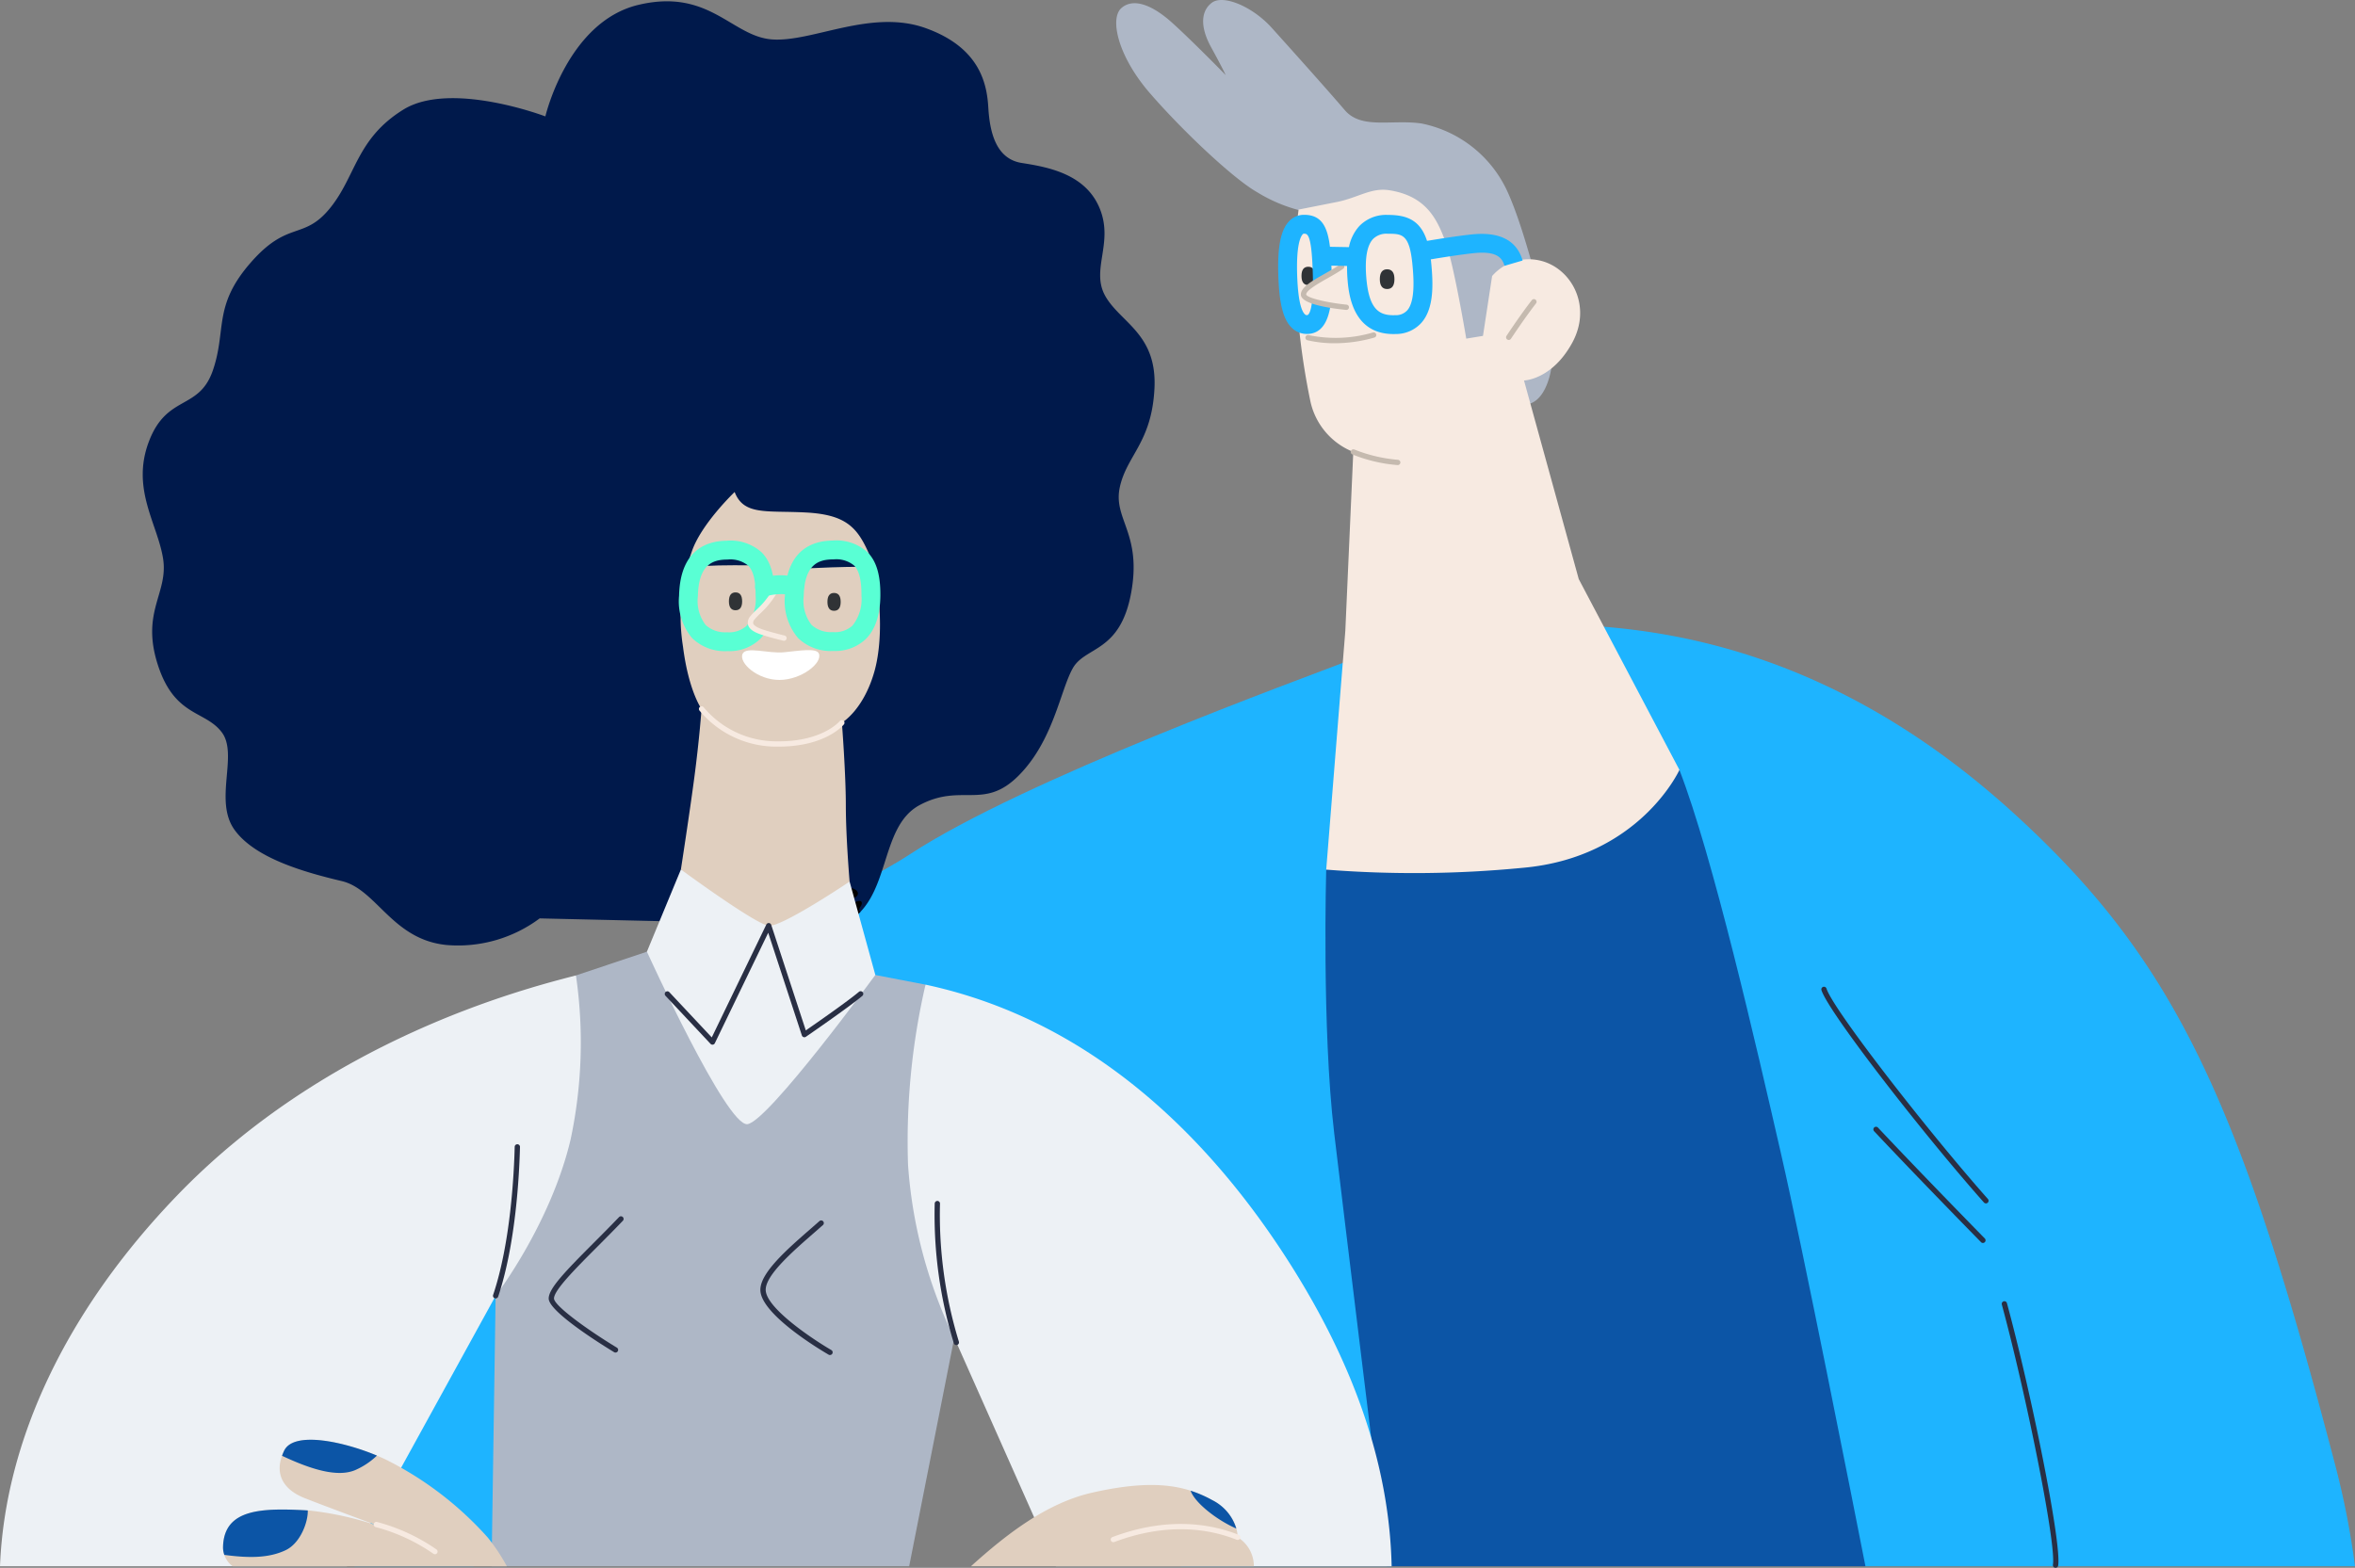 <svg id="Gruppe_4124" data-name="Gruppe 4124" xmlns="http://www.w3.org/2000/svg" xmlns:xlink="http://www.w3.org/1999/xlink" width="299.281" height="199.294" viewBox="0 0 299.281 199.294">
  <rect x="0" y="0" width="299.281" height="199.294" fill="#808080" stroke="none"/>
  <defs>
    <clipPath id="clip-path">
      <rect id="Rechteck_3343" data-name="Rechteck 3343" width="299.281" height="199.294" fill="none"/>
    </clipPath>
  </defs>
  <g id="Gruppe_4123" data-name="Gruppe 4123" clip-path="url(#clip-path)">
    <path id="Pfad_3553" data-name="Pfad 3553" d="M63.622,209.976l86.883-40.887s2.032,20.473,3.009,40.887h26.833l-5.3-115.188c-6.376,2.468-41.44,15.158-55.969,24.694S30.16,161.029,30.16,161.029l18.358,48.947Z" transform="translate(-3.461 -10.878)" fill="#1eb4ff"/>
    <path id="Pfad_3554" data-name="Pfad 3554" d="M291.65,209.408h33.787a103.03,103.03,0,0,0-2.459-12.651c-12.142-46.48-20.425-64.365-40.786-82.955S242.261,90.66,227.925,89.841l35.122,119.567Z" transform="translate(-26.156 -10.31)" fill="#1eb4ff"/>
    <path id="Pfad_3555" data-name="Pfad 3555" d="M235.257,110.556c4.231,10.892,9.77,35.06,12.934,48.871,2.763,12.055,9.136,44.345,10.711,52.359H198.1c-1.537-12.534-5.462-44.509-6.716-55.1-1.573-13.277-1.011-33.454-1.011-33.454Z" transform="translate(-21.835 -12.687)" fill="#0c55a6"/>
    <path id="Pfad_3556" data-name="Pfad 3556" d="M222.475,83.142l12.8,24.268s-5.062,11.143-19.931,12.448a142.4,142.4,0,0,1-24.957.228l2.436-30.44Z" transform="translate(-21.848 -9.541)" fill="#f7eae1"/>
    <path id="Pfad_3557" data-name="Pfad 3557" d="M212.5,51.378c2.833-.438,3.815-6.189,2.846-9.465s-3.078-12.483-5.372-17.53a15.317,15.317,0,0,0-10.96-8.69c-3.8-.536-7.612.785-9.732-1.7s-6.8-7.71-9.276-10.456S173.817-.719,172.4.342,170.89,3.437,172.3,6s1.854,3.544,1.854,3.544-4.241-4.343-6.8-6.648-4.95-3.194-6.457-1.869-.452,6.106,3.612,10.8,10.515,10.813,13.61,12.587a19.708,19.708,0,0,0,7.606,2.756c3.451.713,26.779,24.2,26.779,24.2" transform="translate(-18.389 0)" fill="#aeb7c6"/>
    <path id="Pfad_3558" data-name="Pfad 3558" d="M197.88,27.308c4.751.738,6.1,3.726,7.158,6.56s2.636,12.306,2.636,12.306l2.125-.351,1.162-7.609a6.185,6.185,0,0,1,6.2-1.938c3.892.98,6.54,5.763,3.967,10.449s-6.113,4.77-6.113,4.77l6.953,25.232s-3.992,6.013-9.3,6-9.294,1.137-12.658,1.662-7.7-1.162-7.7-1.162l1.008-22.654a8.961,8.961,0,0,1-5.477-6.557A92.178,92.178,0,0,1,186,38.618a51,51,0,0,1,.368-8.85l4.869-.966c2.656-.527,4.339-1.852,6.639-1.494" transform="translate(-21.338 -3.127)" fill="#f7eae1"/>
    <path id="Pfad_3559" data-name="Pfad 3559" d="M186.838,39.467c0,.772.289,1.165.861,1.166s.863-.391.864-1.163-.289-1.165-.86-1.166-.864.391-.865,1.163" transform="translate(-21.441 -4.396)" fill="#303336"/>
    <path id="Pfad_3560" data-name="Pfad 3560" d="M191.092,49.112a18.439,18.439,0,0,0,5.077-.725.336.336,0,1,0-.187-.646,16.7,16.7,0,0,1-8.15.336.337.337,0,1,0-.151.656,15.288,15.288,0,0,0,3.412.379" transform="translate(-21.508 -5.477)" fill="#c5baaf"/>
    <path id="Pfad_3561" data-name="Pfad 3561" d="M199.89,66.526a.337.337,0,0,0,.013-.673,19.122,19.122,0,0,1-5.552-1.314.337.337,0,0,0-.245.627,19.371,19.371,0,0,0,5.772,1.36h.012" transform="translate(-22.251 -7.404)" fill="#c5baaf"/>
    <path id="Pfad_3562" data-name="Pfad 3562" d="M216.546,48.145a.337.337,0,0,0,.282-.152c.017-.025,1.7-2.575,3.177-4.486a.337.337,0,1,0-.532-.413c-1.5,1.932-3.191,4.5-3.208,4.53a.337.337,0,0,0,.281.521" transform="translate(-24.812 -4.93)" fill="#c5baaf"/>
    <path id="Pfad_3563" data-name="Pfad 3563" d="M185.3,45.28c-1.107-1-1.639-2.916-1.778-6.424-.152-3.842.269-6.063,1.366-7.2a2.57,2.57,0,0,1,1.893-.81c2.633,0,3.242,2.082,3.445,5.916.179,3.364.478,8.994-2.864,9.221-.072,0-.143.007-.214.007a2.724,2.724,0,0,1-1.848-.707m1.314-11.965c-.264.274-.86,1.354-.7,5.446.13,3.3.607,4.4.984,4.737a.338.338,0,0,0,.3.093c.041,0,.984-.143.636-6.7-.194-3.647-.673-3.648-1.058-3.648a.185.185,0,0,0-.164.076" transform="translate(-21.058 -3.539)" fill="#1eb4ff"/>
    <path id="Pfad_3564" data-name="Pfad 3564" d="M191.984,38.278c-1.794,1.258-4.916,2.515-4.851,3.576s5.441,1.6,5.441,1.6Z" transform="translate(-21.475 -4.393)" fill="#f7eae1"/>
    <path id="Pfad_3565" data-name="Pfad 3565" d="M192.53,43.748a.337.337,0,0,0,.034-.672c-2.594-.26-5.042-.875-5.138-1.288-.031-.513,1.552-1.41,2.707-2.065.7-.395,1.416-.8,2-1.215a.336.336,0,0,0-.387-.551c-.559.392-1.265.792-1.947,1.179-1.666.945-3.1,1.761-3.047,2.694.072,1.173,3.629,1.7,5.743,1.916l.034,0" transform="translate(-21.431 -4.349)" fill="#c5baaf"/>
    <path id="Pfad_3566" data-name="Pfad 3566" d="M198.084,39.923c0,.831.312,1.254.928,1.255s.93-.421.93-1.253-.311-1.254-.927-1.255-.93.421-.931,1.253" transform="translate(-22.732 -4.438)" fill="#303336"/>
    <path id="Pfad_3567" data-name="Pfad 3567" d="M192.98,37.349c0,.5.007,1.01.05,1.566.136,1.768.546,7.083,5.84,7.091.1,0,.2,0,.3-.005a4.347,4.347,0,0,0,3.272-1.441c1.584-1.817,1.516-4.841,1.208-7.838-.008-.073-.019-.138-.027-.21,1.385-.231,3.8-.616,5.467-.79,2.925-.3,3.6.594,3.9,1.609l2.3-.673c-.75-2.567-2.916-3.682-6.446-3.319-1.787.186-4.3.59-5.7.822-.868-2.673-2.6-3.3-4.991-3.3a4.726,4.726,0,0,0-3.635,1.44,5.608,5.608,0,0,0-1.3,2.656l-3.281-.059-.043,2.395Zm3.294-3.419a2.406,2.406,0,0,1,1.875-.674c1.764,0,2.736,0,3.118,3.71.209,2.033.371,4.868-.632,6.02a1.946,1.946,0,0,1-1.549.621c-2.031.075-3.348-.72-3.668-4.876-.182-2.376.105-3.992.856-4.8" transform="translate(-21.792 -3.542)" fill="#1eb4ff"/>
    <path id="Pfad_3568" data-name="Pfad 3568" d="M282.358,169.234a.337.337,0,0,0,.277-.559c-7.574-8.54-19.678-24.093-20.511-26.745a.336.336,0,1,0-.642.2c.87,2.772,12.864,18.213,20.649,26.99a.337.337,0,0,0,.227.112" transform="translate(-30.005 -16.261)" fill="#292f44"/>
    <path id="Pfad_3569" data-name="Pfad 3569" d="M282.833,176.573A.337.337,0,0,0,283.1,176c-.079-.081-7.966-8.126-13.564-14.078a.337.337,0,1,0-.49.461c5.6,5.958,13.495,14.008,13.574,14.089a.337.337,0,0,0,.214.1" transform="translate(-30.865 -18.57)" fill="#292f44"/>
    <path id="Pfad_3570" data-name="Pfad 3570" d="M71.659,14.814S74.472,2.774,83.5.636s11.865,4.053,17,4.4,12.561-3.913,19.467-1.446,7.8,7.069,7.98,10.077.895,6.548,4.258,7.073,8.144,1.4,9.921,5.827-1.227,7.789.725,11.15,6.556,4.769,6.213,11.672-3.527,8.5-4.406,12.574,2.842,5.836,1.437,13.449-5.83,6.735-7.419,9.569-2.464,9.208-6.882,13.64-7.255.9-12.562,3.736-3.521,12.041-9.534,15.06-16.992-.151-16.992-.151l-21.772-.5a17.359,17.359,0,0,1-11.853,3.381c-6.9-.7-8.861-7.066-13.287-8.121S34.811,109.21,32.15,105.5s.517-9.558-1.612-12.387-6.021-1.938-8.155-8.66,1.4-9.029.688-13.453-4.085-8.844-1.793-14.865,6.366-3.9,8.128-9.039-.013-8.142,4.757-13.635,6.722-2.843,10.078-6.919,3.35-8.854,9.361-12.581,18.055.858,18.055.858" transform="translate(-2.351 -0.022)" fill="#00194b"/>
    <path id="Pfad_3571" data-name="Pfad 3571" d="M122.237,129.731c.464-.712-.169-.96-.937-.368-1.008.777-.069-.6.164-.729,1.267-.706-.631-1.7-.864-.955-.067.215-.236.067-.4-.351-.277-.706-.3-.714-1.155-.329-.7.314-.755.308-.294-.034.495-.365.514-.444.14-.551-.47-.134-.991.375-1.047.359-.822.652-.974-.135-1.15.482-.189.664-1.217.719-1.413,1.4a1.841,1.841,0,0,1-.875.82c-.82.389-2.279,2.295-1.613,2.108.582-.164-.309.59-.664,1.586a16.971,16.971,0,0,0,8.081-1.276,7.208,7.208,0,0,0,2-1.488c-.012-.005-.02-.016-.034-.02-.171-.049-.144-.344.059-.658" transform="translate(-12.868 -14.505)"/>
    <path id="Pfad_3572" data-name="Pfad 3572" d="M123.639,214.78l5.687-28.8-3.608-45.129-6.374-1.229-29.032-2.965-9.022,3.022L71.086,180.4l-.517,34.379Z" transform="translate(-8.098 -15.682)" fill="#aeb7c6"/>
    <path id="Pfad_3573" data-name="Pfad 3573" d="M97.191,124.849,92.87,135.3s10.124,22.286,12.778,21.928S121.9,138.263,121.9,138.263l-3.27-11.876Z" transform="translate(-10.658 -14.327)" fill="#edf1f5"/>
    <path id="Pfad_3574" data-name="Pfad 3574" d="M104.579,70.653c1.155,3.007,4.075,2.339,9.031,2.6s6.462,1.8,7.883,4.9,2.229,10.528.821,15.4-4.106,6.422-4.106,6.422.5,6.437.5,10.509.48,9.69.48,9.69-8.6,5.788-10.279,5.613-11.162-7.152-11.162-7.152,1.118-7.231,1.708-11.706c.656-4.979.916-8.7.916-8.7s-1.64-2.254-2.357-7.917A24.47,24.47,0,0,1,99.1,78.317c1.145-3.542,5.475-7.664,5.475-7.664" transform="translate(-11.216 -8.108)" fill="#e0cfbf"/>
    <path id="Pfad_3575" data-name="Pfad 3575" d="M106.594,93.833c.421-1,3.3-.005,5.288-.207s4.086-.559,4.4.148c.532,1.194-2.209,3.367-5,3.371s-5.18-2.161-4.694-3.312" transform="translate(-12.225 -10.713)" fill="#fff"/>
    <path id="Pfad_3576" data-name="Pfad 3576" d="M106.322,86.2c0,.752-.282,1.135-.839,1.136s-.841-.382-.842-1.133.282-1.135.838-1.136.842.382.843,1.133" transform="translate(-12.008 -9.762)" fill="#303336"/>
    <path id="Pfad_3577" data-name="Pfad 3577" d="M101.563,81.034c1.344-.1,5.267-.087,7.013-.064,0,0-.089-1.784-3.551-1.649-2.81.11-3.462,1.713-3.462,1.713" transform="translate(-11.655 -9.102)" fill="#00194b"/>
    <path id="Pfad_3578" data-name="Pfad 3578" d="M120.468,86.278c0,.752-.282,1.135-.839,1.136s-.841-.382-.843-1.133.282-1.135.839-1.136.842.382.843,1.133" transform="translate(-13.632 -9.771)" fill="#303336"/>
    <path id="Pfad_3579" data-name="Pfad 3579" d="M103.665,91.683h-.118a5.96,5.96,0,0,1-4.4-1.654,7.251,7.251,0,0,1-1.662-5.383c.131-5.718,3.357-6.961,6.04-7a5.909,5.909,0,0,1,4.442,1.468c1.151,1.147,1.675,2.912,1.647,5.553-.025,2.47-.655,4.326-1.874,5.518a5.615,5.615,0,0,1-4.078,1.494m0-11.639h-.11c-1.766.024-3.584.6-3.677,4.656a5.034,5.034,0,0,0,.99,3.664,3.645,3.645,0,0,0,2.7.922,3.343,3.343,0,0,0,2.493-.811,5.363,5.363,0,0,0,1.153-3.83c.019-1.926-.289-3.18-.944-3.832a3.577,3.577,0,0,0-2.61-.77" transform="translate(-11.187 -8.911)" fill="#59ffd4"/>
    <path id="Pfad_3580" data-name="Pfad 3580" d="M111.584,83.139c-1.1,2.878-2.871,4.031-3.576,4.918s.045,1.416,1.02,1.768,2.966.837,2.966.837Z" transform="translate(-12.363 -9.541)" fill="#e0cfbf"/>
    <path id="Pfad_3581" data-name="Pfad 3581" d="M111.95,90.955a.358.358,0,0,1-.081-.01c-.081-.019-2.021-.492-3-.846-.876-.318-1.348-.688-1.483-1.167A1.241,1.241,0,0,1,107.7,87.8a9.234,9.234,0,0,1,.716-.754,10.7,10.7,0,0,0,2.81-4.073.337.337,0,0,1,.629.241,11.429,11.429,0,0,1-2.966,4.312,8.727,8.727,0,0,0-.661.695.624.624,0,0,0-.192.525c.039.138.228.414,1.064.717.945.342,2.912.821,2.931.825a.337.337,0,0,1-.079.664" transform="translate(-12.319 -9.497)" fill="#f7eae1"/>
    <path id="Pfad_3582" data-name="Pfad 3582" d="M122.275,81.208c-1.347-.049-5.267.114-7.011.2,0,0,.02-1.786,3.485-1.783,2.813,0,3.526,1.579,3.526,1.579" transform="translate(-13.228 -9.138)" fill="#00194b"/>
    <path id="Pfad_3583" data-name="Pfad 3583" d="M110.483,106.549h-.16a12.706,12.706,0,0,1-9.9-4.564.336.336,0,0,1,.5-.454,12.085,12.085,0,0,0,9.407,4.345c5.72.049,7.9-2.561,7.918-2.587a.337.337,0,0,1,.524.422c-.093.117-2.339,2.829-8.287,2.838" transform="translate(-11.514 -11.639)" fill="#f7eae1"/>
    <path id="Pfad_3584" data-name="Pfad 3584" d="M118.861,91.66h-.118a5.96,5.96,0,0,1-4.4-1.654,7.251,7.251,0,0,1-1.662-5.383c.132-5.718,3.358-6.961,6.04-7a5.9,5.9,0,0,1,4.442,1.468c1.151,1.147,1.675,2.912,1.647,5.553-.025,2.47-.655,4.326-1.874,5.518a5.615,5.615,0,0,1-4.078,1.494m0-11.639h-.11c-1.765.024-3.583.6-3.677,4.656a5.034,5.034,0,0,0,.99,3.664,3.645,3.645,0,0,0,2.7.922,3.342,3.342,0,0,0,2.493-.811,5.359,5.359,0,0,0,1.153-3.83c.019-1.926-.289-3.18-.944-3.832a3.577,3.577,0,0,0-2.61-.77" transform="translate(-12.931 -8.908)" fill="#59ffd4"/>
    <path id="Pfad_3585" data-name="Pfad 3585" d="M109.583,85.3a1.2,1.2,0,0,1-.468-2.3,8.254,8.254,0,0,1,4.749-.089,1.2,1.2,0,1,1-.957,2.2,6.83,6.83,0,0,0-2.86.1,1.2,1.2,0,0,1-.464.095" transform="translate(-12.438 -9.479)" fill="#59ffd4"/>
    <path id="Pfad_3586" data-name="Pfad 3586" d="M44.09,215.172l18.9-34.379s6.977-9.082,9.527-19.883a59.228,59.228,0,0,0,.676-20.843c-6.9,1.781-31.67,8.19-50.755,28.044C8.428,182.682.631,199.181,0,215.172Z" transform="translate(0 -16.074)" fill="#edf1f5"/>
    <path id="Pfad_3587" data-name="Pfad 3587" d="M191.805,215.324c-.273-12.289-4.4-24.807-12.454-37.72-9.594-15.376-24.65-31.468-46.782-36.213a88.388,88.388,0,0,0-2.222,22.925,60.056,60.056,0,0,0,6.141,22.558l12.651,28.451Z" transform="translate(-14.95 -16.226)" fill="#edf1f5"/>
    <path id="Pfad_3588" data-name="Pfad 3588" d="M175.341,223.569a4.283,4.283,0,0,0-2.059-3.682s.128-2.876-3.237-4.73c-3.469-1.91-7.527-2.688-15.223-.95-5.766,1.3-10.858,5.234-15.428,9.361Z" transform="translate(-15.997 -24.471)" fill="#e0cfbf"/>
    <path id="Pfad_3589" data-name="Pfad 3589" d="M68.084,222.824a23.646,23.646,0,0,0-2.438-3.668,43.31,43.31,0,0,0-12.759-9.8c-3.985-1.986-11.731-4.053-13.1-1.219-1.412,2.922-.081,4.956,2.575,6.013s9.83,3.7,9.83,3.7a40.916,40.916,0,0,0-9.207-2.11c-5.93-.345-10.842-.293-10.966,4.618a2.973,2.973,0,0,0,1.229,2.467Z" transform="translate(-3.674 -23.726)" fill="#e0cfbf"/>
    <path id="Pfad_3590" data-name="Pfad 3590" d="M40.76,208.132a6.633,6.633,0,0,0-.27.65c4.1,1.94,7.186,2.681,9.256,1.837a9.456,9.456,0,0,0,2.806-1.86c-4.172-1.756-10.561-3.177-11.792-.627" transform="translate(-4.647 -23.726)" fill="#0c55a6"/>
    <path id="Pfad_3591" data-name="Pfad 3591" d="M39.962,221.938c1.928-.911,2.879-3.658,2.825-5.06-5.84-.331-10.644-.227-10.768,4.63a2.815,2.815,0,0,0,.163,1.022c3.076.41,5.616.43,7.78-.592" transform="translate(-3.674 -24.876)" fill="#0c55a6"/>
    <path id="Pfad_3592" data-name="Pfad 3592" d="M61.428,222.647a.336.336,0,0,1-.2-.063A23.289,23.289,0,0,0,53.9,219.2a.337.337,0,0,1,.175-.651,23.979,23.979,0,0,1,7.547,3.491.336.336,0,0,1-.195.611" transform="translate(-6.157 -25.079)" fill="#f7eae1"/>
    <path id="Pfad_3593" data-name="Pfad 3593" d="M159.787,221.156a.337.337,0,0,1-.12-.652c7.12-2.682,12.653-1.637,16.041-.288a.337.337,0,0,1-.25.626c-3.277-1.306-8.637-2.315-15.553.292a.349.349,0,0,1-.119.021" transform="translate(-18.298 -25.113)" fill="#f7eae1"/>
    <path id="Pfad_3594" data-name="Pfad 3594" d="M170.922,214.06c.552,1.584,3.424,3.779,5.81,4.81a5.972,5.972,0,0,0-3.07-3.619,15.325,15.325,0,0,0-2.74-1.192" transform="translate(-19.615 -24.565)" fill="#0c55a6"/>
    <path id="Pfad_3595" data-name="Pfad 3595" d="M87.259,191.98a.343.343,0,0,1-.175-.049c-1.387-.842-8.312-5.127-8.314-6.824,0-1.272,2.081-3.423,5.763-7.116,1.037-1.039,2.108-2.114,3.166-3.22a.337.337,0,1,1,.486.466c-1.062,1.11-2.136,2.187-3.174,3.229-2.864,2.872-5.568,5.584-5.566,6.639,0,.879,4.064,3.868,7.99,6.249a.337.337,0,0,1-.174.625" transform="translate(-9.04 -20.045)" fill="#292f44"/>
    <path id="Pfad_3596" data-name="Pfad 3596" d="M118,192.356a.327.327,0,0,1-.169-.046c-.888-.515-8.671-5.125-8.675-8.242,0-2.185,3.416-5.165,6.433-7.795.38-.331.751-.654,1.1-.965a.337.337,0,0,1,.446.5c-.352.312-.724.636-1.1.968-2.765,2.41-6.206,5.409-6.2,7.286,0,2.313,6.021,6.315,8.34,7.662a.336.336,0,0,1-.169.628" transform="translate(-12.527 -20.108)" fill="#292f44"/>
    <path id="Pfad_3597" data-name="Pfad 3597" d="M101.5,148.011a.34.34,0,0,1-.246-.106l-5.717-6.1a.337.337,0,1,1,.49-.461l5.382,5.74,6.932-14.348a.337.337,0,0,1,.623.042l4.394,13.416c1.253-.865,5.332-3.7,6.763-4.913a.337.337,0,0,1,.436.513c-1.717,1.457-6.966,5.057-7.188,5.21a.34.34,0,0,1-.3.041.335.335,0,0,1-.212-.214l-4.275-13.049-6.783,14.038a.338.338,0,0,1-.252.187.483.483,0,0,1-.05,0" transform="translate(-10.954 -15.211)" fill="#292f44"/>
    <path id="Pfad_3598" data-name="Pfad 3598" d="M71.109,183.909a.329.329,0,0,1-.108-.018.337.337,0,0,1-.212-.427c2.216-6.582,2.656-15.37,2.742-18.844a.337.337,0,0,1,.673.018c-.087,3.5-.531,12.373-2.776,19.042a.336.336,0,0,1-.319.229" transform="translate(-8.122 -18.854)" fill="#292f44"/>
    <path id="Pfad_3599" data-name="Pfad 3599" d="M136.932,190.773a.339.339,0,0,1-.323-.239,55.615,55.615,0,0,1-2.43-17.765.343.343,0,0,1,.352-.32.337.337,0,0,1,.32.352,54.91,54.91,0,0,0,2.4,17.538.337.337,0,0,1-.224.42.37.37,0,0,1-.1.014" transform="translate(-15.393 -19.79)" fill="#292f44"/>
    <path id="Pfad_3600" data-name="Pfad 3600" d="M287.877,186.9a.337.337,0,0,0-.5.378c2.992,11.016,6.926,30.327,6.494,33.073a.336.336,0,1,0,.665.1c.451-2.869-3.435-22.031-6.51-33.354a.336.336,0,0,0-.152-.2" transform="translate(-32.978 -21.443)" fill="#292f44"/>
  </g>
</svg>
